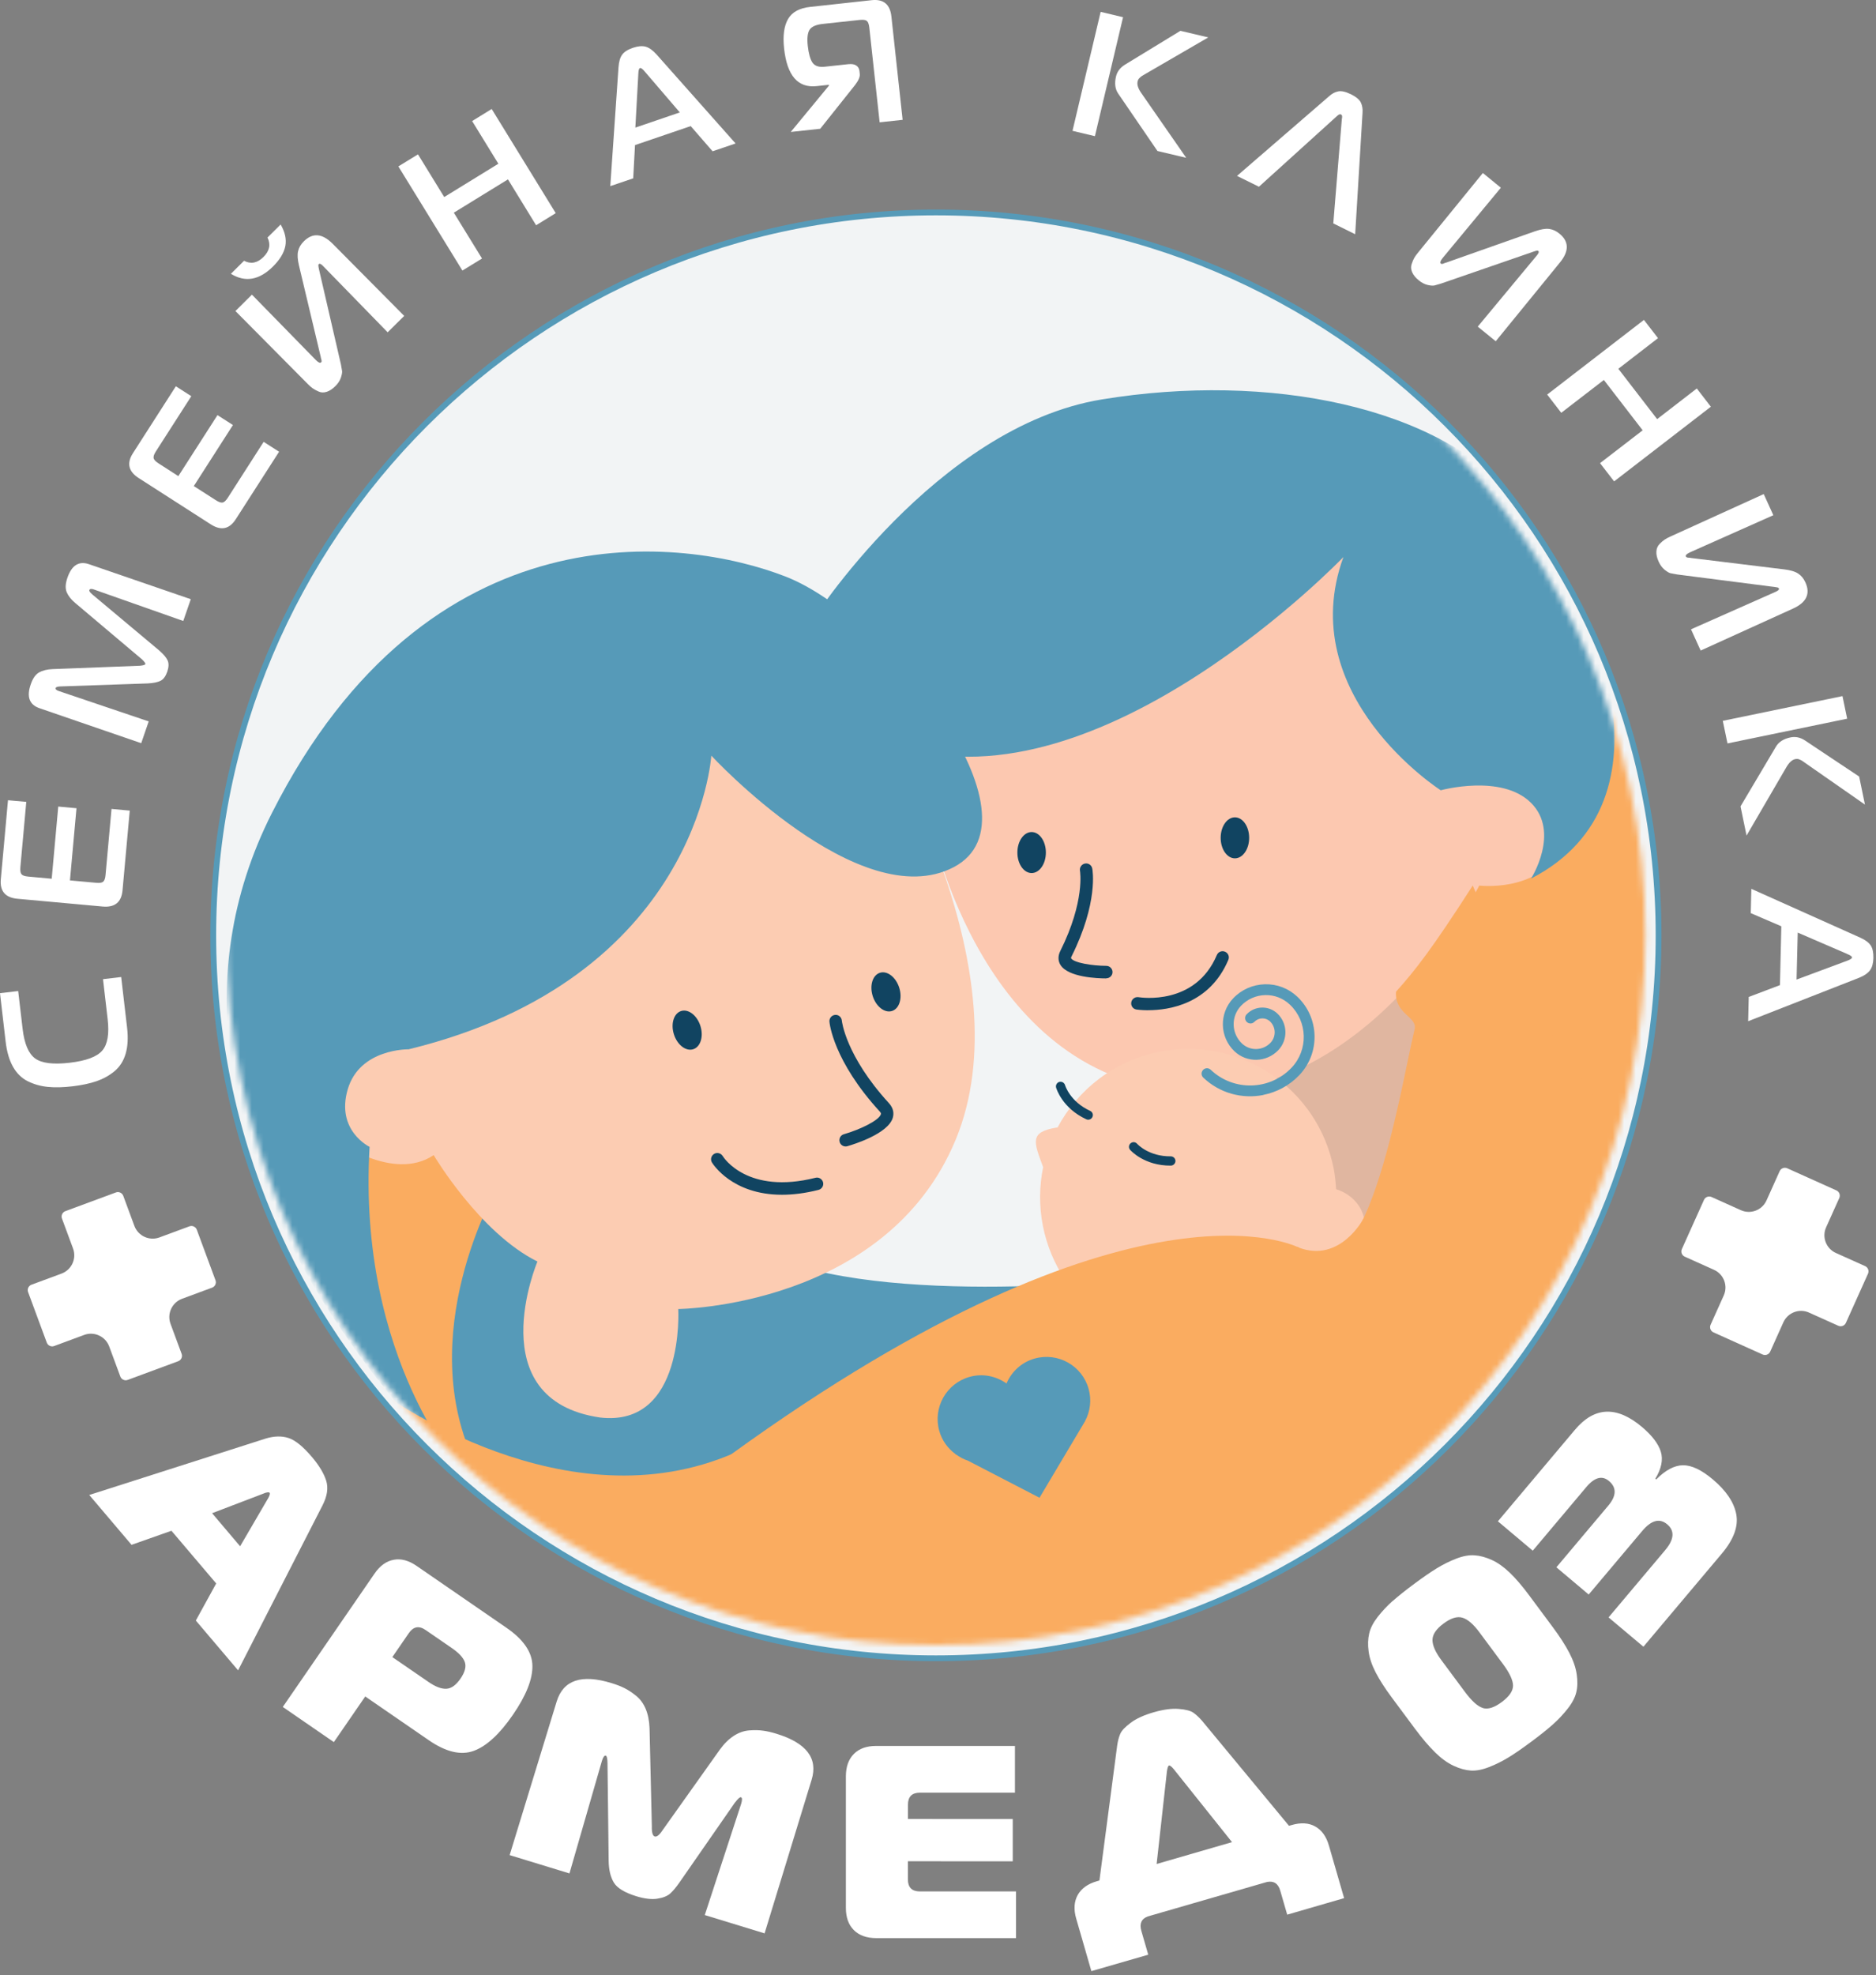 <?xml version="1.0" encoding="UTF-8"?> <svg xmlns="http://www.w3.org/2000/svg" width="324" height="341" viewBox="0 0 324 341" fill="none"><rect x="0" y="0" width="324" height="341" fill="#808080" stroke="none"/><g clip-path="url(#clip0_882_86)"><path d="M161.64 286.3C230.571 286.3 286.45 230.421 286.45 161.49C286.45 92.559 230.571 36.68 161.64 36.68C92.709 36.68 36.83 92.559 36.83 161.49C36.83 230.421 92.709 286.3 161.64 286.3Z" fill="#F2F4F5" stroke="#569AB8" stroke-miterlimit="10"></path><path d="M20.93 168.68L21.95 177.43C22.15 179.17 22.07 180.66 21.7 181.92C21.33 183.18 20.69 184.18 19.78 184.94C18.86 185.7 17.82 186.27 16.66 186.67C15.49 187.07 14.11 187.36 12.51 187.55C10.91 187.74 9.5 187.77 8.27 187.65C7.04 187.53 5.9 187.21 4.83 186.69C3.77 186.17 2.91 185.34 2.26 184.2C1.61 183.06 1.19 181.62 0.98 179.89L0 171.47L3.14 171.1L3.91 177.66C4.21 180.21 4.93 181.91 6.07 182.74C7.21 183.57 9.2 183.81 12.03 183.48C14.87 183.15 16.74 182.45 17.66 181.38C18.58 180.31 18.89 178.5 18.59 175.94L17.79 169.05L20.93 168.68Z" fill="white"></path><path d="M19.261 139.66L22.41 139.95L21.16 153.73C20.971 155.77 19.831 156.7 17.73 156.51L3.02 155.17C0.92 154.98 -0.04 153.86 0.14 151.82L1.38 138.16L4.54 138.44L3.52 149.7C3.47 150.3 3.53 150.71 3.71 150.93C3.89 151.15 4.28 151.29 4.88 151.34L8.93 151.71L10.06 139.25L13.21 139.54L12.081 152L16.59 152.41C17.191 152.47 17.601 152.41 17.82 152.22C18.041 152.04 18.18 151.65 18.23 151.04L19.261 139.66Z" fill="white"></path><path d="M15.91 102.6L27.47 112.28C28.21 112.92 28.7 113.49 28.94 114C29.18 114.51 29.16 115.16 28.89 115.96C28.61 116.76 28.23 117.29 27.72 117.54C27.22 117.79 26.48 117.94 25.51 117.99L10.44 118.51C9.94 118.53 9.67 118.62 9.62 118.77C9.55 118.98 9.71 119.15 10.11 119.29L25.68 124.55L24.39 128.31L6.82 122.27C5.07 121.67 4.56 120.29 5.31 118.15C5.66 117.12 6.14 116.44 6.75 116.09C7.36 115.75 8.13 115.56 9.08 115.52L24.17 114.94C24.74 114.88 25.05 114.79 25.1 114.66C25.15 114.53 24.96 114.26 24.55 113.86L13.01 104.12C12.28 103.51 11.79 102.88 11.52 102.24C11.25 101.6 11.29 100.76 11.65 99.73C12.39 97.58 13.63 96.81 15.38 97.41L32.95 103.45L31.65 107.21L16.15 101.75C15.75 101.61 15.51 101.66 15.43 101.89C15.38 102.04 15.54 102.28 15.92 102.6H15.91Z" fill="white"></path><path d="M45.531 76.28L48.2 77.99L40.721 89.64C39.611 91.37 38.17 91.66 36.391 90.52L23.96 82.54C22.18 81.4 21.851 79.96 22.96 78.24L30.37 66.69L33.041 68.4L26.93 77.92C26.601 78.43 26.471 78.82 26.53 79.1C26.59 79.38 26.87 79.68 27.381 80L30.8 82.2L37.56 71.67L40.23 73.38L33.471 83.92L37.281 86.36C37.791 86.69 38.181 86.82 38.461 86.76C38.74 86.7 39.041 86.41 39.361 85.91L45.531 76.29V76.28Z" fill="white"></path><path d="M45.5 44.37C46.56 43.32 46.79 42.2 46.2 41.01L48.47 38.76C49.23 40.07 49.5 41.31 49.28 42.48C49.05 43.65 48.34 44.83 47.14 46.02C44.77 48.37 42.35 48.79 39.88 47.27L42.15 45.02C43.33 45.64 44.44 45.42 45.5 44.37ZM69.8 54.55L66.95 57.37L55.75 45.88C55.43 45.55 55.19 45.46 55.05 45.6C55.02 45.63 55 45.67 54.99 45.73C54.98 45.79 54.98 45.86 54.99 45.94C55 46.03 55.02 46.1 55.03 46.18C55.04 46.25 55.06 46.36 55.09 46.5C55.12 46.64 55.15 46.75 55.17 46.84L58.88 62.91C58.98 63.41 59.04 63.79 59.08 64.05C59.11 64.32 59.04 64.7 58.87 65.21C58.7 65.72 58.38 66.21 57.9 66.68C57.4 67.17 56.9 67.5 56.41 67.65C55.91 67.81 55.44 67.79 55.01 67.59C54.58 67.4 54.24 67.21 53.99 67.03C53.74 66.85 53.46 66.61 53.15 66.29L40.66 53.7L43.51 50.87L54.52 62.13C54.97 62.59 55.29 62.73 55.46 62.56C55.49 62.53 55.51 62.5 55.53 62.45C55.54 62.41 55.55 62.35 55.54 62.29C55.54 62.23 55.52 62.17 55.51 62.11C55.5 62.05 55.47 61.98 55.45 61.9C55.42 61.82 55.41 61.75 55.41 61.69L51.63 45.81C51.39 44.8 51.34 43.99 51.48 43.37C51.62 42.75 51.95 42.18 52.48 41.66C54.01 40.14 55.66 40.29 57.45 42.08L69.81 54.54L69.8 54.55Z" fill="white"></path><path d="M84.92 18.82L95.98 36.8L92.59 38.89L87.73 30.97L78.38 36.72L83.25 44.63L79.86 46.71L68.8 28.73L72.19 26.65L76.72 34.02L86.07 28.27L81.54 20.9L84.93 18.81L84.92 18.82Z" fill="white"></path><path d="M105.4 32.14L106.82 11.62C106.89 10.64 107.1 9.91 107.46 9.43C107.82 8.94 108.44 8.55 109.33 8.25C110.19 7.96 110.92 7.9 111.51 8.06C112.11 8.23 112.73 8.67 113.38 9.39L127.04 24.77L123.07 26.12L119.29 21.77L109.67 25.05L109.36 30.79L105.39 32.14H105.4ZM110.24 12.78L109.73 22.03L117.41 19.41L111.38 12.38C110.98 11.9 110.7 11.69 110.53 11.75C110.36 11.81 110.26 12.15 110.24 12.77V12.78Z" fill="white"></path><path d="M155.88 20.69L151.92 21.12L150.14 4.78C150.07 4.18 149.93 3.79 149.71 3.61C149.49 3.43 149.08 3.38 148.48 3.44L142.1 4.13C140.9 4.26 140.14 4.61 139.8 5.17C139.46 5.73 139.37 6.66 139.51 7.93C139.66 9.27 139.93 10.23 140.32 10.81C140.72 11.39 141.42 11.63 142.44 11.52L146.52 11.08C147.1 11.02 147.55 11.09 147.88 11.31C148.21 11.53 148.4 11.86 148.44 12.3L148.49 12.78C148.54 13.26 148.28 13.89 147.69 14.66L141.66 22.23L136.57 22.78L143.16 14.79L143.14 14.64L141.04 14.87C137.8 15.22 135.93 13.06 135.42 8.38C135.18 6.18 135.41 4.48 136.1 3.29C136.79 2.09 138.07 1.39 139.95 1.19L150.55 0.03C152.59 -0.19 153.72 0.75 153.95 2.84L155.89 20.68L155.88 20.69Z" fill="white"></path><path d="M185.23 22.59L190.09 2.05L193.96 2.97L189.1 23.51L185.23 22.59ZM204.89 27.25L199.9 26.07L193.15 16.2C192.59 15.41 192.46 14.42 192.74 13.22C192.94 12.36 193.46 11.68 194.28 11.17L203.87 5.32L208.68 6.46L197.79 12.78C197.79 12.78 197.63 12.87 197.45 12.98C197.27 13.09 197.16 13.15 197.11 13.19C197.06 13.23 196.98 13.3 196.86 13.41C196.74 13.52 196.66 13.62 196.6 13.72C196.55 13.82 196.5 13.94 196.47 14.08C196.34 14.65 196.59 15.37 197.23 16.24L204.88 27.26L204.89 27.25Z" fill="white"></path><path d="M213.63 30.38L229.53 16.63C230.02 16.18 230.55 15.89 231.11 15.78C231.67 15.66 232.4 15.83 233.31 16.27C234.21 16.72 234.79 17.2 235.03 17.71C235.28 18.23 235.37 18.82 235.32 19.48L234.05 40.44L230.27 38.57L231.75 20.51C231.75 20.51 231.77 20.45 231.78 20.39C231.78 20.33 231.79 20.28 231.79 20.26C231.79 20.24 231.79 20.2 231.79 20.15C231.79 20.1 231.79 20.06 231.79 20.03C231.78 20 231.77 19.97 231.76 19.93C231.75 19.89 231.72 19.86 231.69 19.83C231.66 19.8 231.62 19.78 231.59 19.76C231.41 19.67 231.17 19.78 230.87 20.07L217.43 32.24L213.64 30.37L213.63 30.38Z" fill="white"></path><path d="M258.33 58.92L255.22 56.39L265.47 44.05C265.76 43.69 265.83 43.45 265.67 43.32C265.64 43.29 265.6 43.28 265.54 43.27C265.48 43.26 265.41 43.27 265.33 43.29C265.25 43.31 265.17 43.33 265.1 43.36C265.03 43.38 264.93 43.41 264.79 43.46C264.65 43.5 264.54 43.54 264.46 43.58L248.87 48.96C248.38 49.11 248.01 49.22 247.76 49.28C247.5 49.34 247.11 49.32 246.58 49.2C246.05 49.08 245.53 48.81 245.02 48.39C244.47 47.95 244.1 47.48 243.89 47C243.68 46.52 243.65 46.06 243.8 45.6C243.95 45.15 244.1 44.79 244.25 44.53C244.4 44.27 244.62 43.96 244.9 43.62L256.1 29.87L259.21 32.41L249.17 44.53C248.76 45.03 248.65 45.36 248.84 45.51C248.87 45.54 248.91 45.55 248.95 45.56C248.99 45.56 249.05 45.56 249.11 45.56C249.17 45.56 249.23 45.53 249.29 45.51C249.34 45.49 249.41 45.46 249.5 45.42C249.59 45.38 249.65 45.36 249.71 45.36L265.1 39.93C266.08 39.59 266.88 39.45 267.51 39.52C268.14 39.59 268.74 39.86 269.32 40.33C270.99 41.69 271.02 43.35 269.42 45.31L258.33 58.91V58.92Z" fill="white"></path><path d="M295.48 70.22L278.77 83.11L276.34 79.96L283.7 74.29L277 65.6L269.64 71.27L267.21 68.12L283.92 55.23L286.35 58.38L279.5 63.67L286.2 72.36L293.05 67.07L295.48 70.22Z" fill="white"></path><path d="M293.71 112.3L292.05 108.65L306.72 102.15C307.14 101.96 307.31 101.77 307.23 101.59C307.21 101.55 307.18 101.52 307.13 101.48C307.08 101.45 307.01 101.42 306.93 101.41C306.85 101.39 306.77 101.38 306.69 101.37C306.61 101.36 306.51 101.34 306.37 101.32C306.23 101.3 306.11 101.28 306.02 101.28L289.66 99.18C289.16 99.1 288.78 99.03 288.52 98.97C288.26 98.91 287.92 98.71 287.5 98.37C287.08 98.03 286.73 97.56 286.46 96.96C286.17 96.32 286.04 95.74 286.07 95.22C286.1 94.7 286.28 94.27 286.61 93.93C286.94 93.59 287.23 93.34 287.49 93.17C287.74 93 288.07 92.82 288.47 92.64L304.61 85.3L306.27 88.95L291.89 95.35C291.31 95.62 291.06 95.86 291.16 96.08C291.18 96.12 291.2 96.15 291.24 96.18C291.28 96.21 291.32 96.23 291.39 96.25C291.45 96.26 291.51 96.28 291.57 96.28C291.63 96.28 291.7 96.29 291.79 96.29C291.88 96.29 291.95 96.31 292.01 96.33L308.21 98.31C309.24 98.44 310.02 98.67 310.55 99.02C311.08 99.36 311.5 99.87 311.81 100.55C312.7 102.51 311.99 104.01 309.69 105.06L293.71 112.32V112.3Z" fill="white"></path><path d="M297.54 124.45L318.21 120.18L319.02 124.08L298.35 128.35L297.54 124.45ZM301.64 144.24L300.6 139.22L306.7 128.94C307.18 128.1 308.03 127.56 309.23 127.31C310.1 127.13 310.93 127.31 311.74 127.84L321.09 134.07L322.09 138.91L311.77 131.72C311.77 131.72 311.61 131.61 311.45 131.49C311.28 131.37 311.17 131.3 311.11 131.27C311.05 131.24 310.95 131.2 310.81 131.13C310.66 131.07 310.53 131.03 310.42 131.03C310.31 131.03 310.18 131.03 310.04 131.06C309.47 131.18 308.92 131.71 308.4 132.66L301.65 144.25L301.64 144.24Z" fill="white"></path><path d="M302.48 153.46L321.25 161.87C322.15 162.27 322.76 162.73 323.09 163.23C323.42 163.73 323.57 164.45 323.55 165.4C323.53 166.3 323.33 167.01 322.97 167.51C322.6 168.01 321.98 168.45 321.08 168.81L301.92 176.31L302.02 172.12L307.41 170.08L307.65 159.92L302.37 157.65L302.47 153.46H302.48ZM318.99 164.68L310.48 161.01L310.28 169.12L318.96 165.89C319.55 165.68 319.84 165.49 319.85 165.31C319.86 165.13 319.57 164.92 318.99 164.69V164.68Z" fill="white"></path><mask id="mask0_882_86" style="mask-type:luminance" maskUnits="userSpaceOnUse" x="39" y="38" width="246" height="246"><path d="M161.64 284C229.3 284 284.15 229.15 284.15 161.49C284.15 93.83 229.3 38.98 161.64 38.98C93.98 38.98 39.13 93.83 39.13 161.49C39.13 229.15 93.98 284 161.64 284Z" fill="white"></path></mask><g mask="url(#mask0_882_86)"><path d="M61.8 188.5C61.14 190.02 57.41 222.28 57.41 222.28L69.62 244.84L83.75 254.99L90.11 240.44L96.69 191.2L91.86 187.62L61.79 188.52L61.8 188.5Z" fill="#FAAC60"></path><path d="M214.09 156.56C214.09 156.56 211 209.67 211.64 210.23C212.27 210.79 228.63 234.12 228.63 234.12L265.74 200.15C265.74 200.15 262.1 175.8 261.2 174.29C260.29 172.78 238.33 149.6 214.09 156.57V156.56Z" fill="#E0B6A0"></path><path d="M281.61 199.29C281.61 199.29 294.58 148.91 278.26 120.54L255.1 148.19L252.26 157.82L256.54 177.3C256.54 177.3 265.67 190.42 266.39 191.14C267.11 191.86 281.61 199.3 281.61 199.3V199.29Z" fill="#FAAC60"></path><path d="M160.43 141.04C160.43 141.04 168.29 184.09 202.03 188.2C235.77 192.31 255.48 152.89 255.48 152.89C255.48 152.89 265.27 154.1 269.39 146.96C273.51 139.82 271.81 116.37 271.81 116.37C271.81 116.37 258.39 103.67 255.85 101.98C253.31 100.29 241.34 89.65 241.34 89.65L214.74 88.2L173.38 101.74C173.38 101.74 160.92 113.95 160.92 115.4C160.92 116.85 160.44 141.04 160.44 141.04H160.43Z" fill="#FCC8B0"></path><path d="M85.799 205.19C85.799 205.19 71.099 230.52 82.229 253.01C82.229 253.01 141.419 266.67 168.339 236.25L200.189 220.4C200.189 220.4 156.059 225.97 133.779 217.19C111.499 208.41 85.799 205.19 85.799 205.19Z" fill="#569AB8"></path><path d="M58.06 196.82C58.06 196.82 67.88 204.12 74.9 199.43C74.9 199.43 82.83 212.85 92.82 217.8C92.82 217.8 82.73 241.67 103.63 244.73C118.31 246.44 117.14 226 117.14 226C117.14 226 153.02 225.68 165.03 196.82C177.04 167.96 152.54 127.85 152.54 127.85L115.07 114.16H97.3C97.3 114.16 82.65 115.36 79.53 123.53C76.41 131.7 70.16 142.02 70.16 142.02C70.16 142.02 53.59 160.51 52.39 165.56C51.19 170.6 52.63 175.41 53.83 179.01C55.03 182.61 58.05 196.82 58.05 196.82H58.06Z" fill="#FCCCB2"></path><path d="M119.724 181.148C120.987 180.747 121.543 178.946 120.965 177.124C120.387 175.303 118.895 174.151 117.631 174.552C116.368 174.953 115.812 176.754 116.39 178.576C116.968 180.397 118.46 181.549 119.724 181.148Z" fill="#114461"></path><path d="M178.17 150.73C179.529 150.73 180.63 149.145 180.63 147.19C180.63 145.235 179.529 143.65 178.17 143.65C176.811 143.65 175.71 145.235 175.71 147.19C175.71 149.145 176.811 150.73 178.17 150.73Z" fill="#114461"></path><path d="M213.279 148.19C214.638 148.19 215.739 146.605 215.739 144.65C215.739 142.695 214.638 141.11 213.279 141.11C211.921 141.11 210.819 142.695 210.819 144.65C210.819 146.605 211.921 148.19 213.279 148.19Z" fill="#114461"></path><path d="M154.061 174.544C155.324 174.143 155.88 172.341 155.302 170.52C154.724 168.699 153.232 167.547 151.968 167.948C150.705 168.348 150.149 170.15 150.727 171.971C151.305 173.793 152.797 174.945 154.061 174.544Z" fill="#114461"></path><path d="M146.04 197.93C145.57 197.93 145.14 197.62 145.01 197.15C144.85 196.58 145.17 195.98 145.75 195.82C148.6 195 151.84 193.41 152.14 192.36C152.16 192.29 152.19 192.17 151.94 191.9C143.9 183.12 143.27 176.65 143.25 176.38C143.2 175.79 143.64 175.27 144.23 175.22C144.8 175.15 145.34 175.6 145.39 176.2C145.39 176.26 146.04 182.28 153.52 190.45C154.4 191.41 154.37 192.34 154.2 192.95C153.42 195.72 147.51 197.55 146.34 197.89C146.24 197.92 146.14 197.93 146.04 197.93Z" fill="#114461"></path><path d="M191.05 168.92C189.53 168.92 184.47 168.73 183.15 166.59C182.71 165.88 182.7 165.03 183.12 164.19C187.42 155.58 186.53 150.41 186.52 150.35C186.41 149.77 186.8 149.2 187.38 149.09C187.97 148.97 188.53 149.36 188.64 149.94C188.69 150.17 189.72 155.81 185.05 165.15C184.94 165.37 184.98 165.43 184.99 165.45C185.45 166.21 188.57 166.74 191.07 166.75C191.66 166.75 192.14 167.24 192.14 167.83C192.14 168.42 191.66 168.9 191.06 168.9L191.05 168.92Z" fill="#114461"></path><path d="M135.04 206.27C126.44 206.27 123.13 200.97 122.96 200.7C122.65 200.19 122.82 199.53 123.33 199.22C123.83 198.91 124.5 199.08 124.81 199.58C124.99 199.88 129.13 206.28 140.84 203.34C141.41 203.19 142 203.55 142.15 204.12C142.3 204.7 141.94 205.28 141.37 205.43C139 206.03 136.9 206.27 135.05 206.27H135.04Z" fill="#114461"></path><path d="M230.75 205.3C230.68 204.13 230.57 202.95 230.34 201.77C227.62 187.9 214.17 178.86 200.3 181.58C192.43 183.12 186.13 188.12 182.63 194.69C182.6 194.68 182.57 194.65 182.53 194.66C177.7 195.44 178.56 197.16 180.16 201.51C179.49 204.75 179.44 208.17 180.11 211.62C182.83 225.49 196.28 234.53 210.15 231.81C217.89 230.29 224.11 225.43 227.64 219.03C228.25 219.05 228.88 219.03 229.51 218.9C233.64 218.09 236.39 214.34 235.64 210.52C235.14 207.97 233.2 206.07 230.75 205.31V205.3Z" fill="#FCCCB2"></path><path d="M195.63 197.2C195.9 197.15 196.19 197.24 196.38 197.46C196.47 197.56 198.4 199.67 202.2 199.64C202.64 199.64 203 199.99 203.01 200.43C203.01 200.87 202.65 201.23 202.22 201.24C197.64 201.28 195.28 198.63 195.18 198.52C194.89 198.19 194.92 197.68 195.26 197.39C195.37 197.29 195.5 197.23 195.63 197.21V197.2Z" fill="#114461"></path><path d="M183.02 186.78C183.42 186.7 183.82 186.94 183.94 187.34C183.98 187.47 184.83 190.2 188.28 191.79C188.68 191.97 188.86 192.45 188.67 192.85C188.48 193.25 188.01 193.43 187.61 193.24C183.45 191.32 182.44 187.92 182.4 187.78C182.28 187.36 182.53 186.91 182.95 186.79C182.97 186.79 182.99 186.78 183.02 186.77V186.78Z" fill="#114461"></path><path d="M218.17 189.05C214.56 189.76 210.67 188.77 207.81 186.04C207.44 185.69 207.42 185.1 207.78 184.72C208.13 184.35 208.72 184.33 209.1 184.69C213.04 188.44 219.3 188.29 223.05 184.35C225.98 181.27 225.86 176.38 222.78 173.45C221.62 172.35 220.11 171.76 218.51 171.8C216.92 171.84 215.43 172.5 214.33 173.65C212.58 175.49 212.65 178.4 214.49 180.15C215.88 181.48 218.1 181.43 219.43 180.03C220.42 178.99 220.38 177.33 219.34 176.34C218.58 175.62 217.38 175.65 216.65 176.41C216.3 176.78 215.71 176.8 215.33 176.44C214.96 176.09 214.94 175.5 215.3 175.12C216.73 173.62 219.11 173.56 220.62 174.99C222.4 176.69 222.47 179.53 220.77 181.31C218.73 183.45 215.34 183.53 213.2 181.5C210.62 179.04 210.52 174.95 212.98 172.36C214.42 170.84 216.37 169.99 218.47 169.93C220.56 169.88 222.55 170.65 224.07 172.09C227.89 175.73 228.04 181.8 224.4 185.62C222.66 187.44 220.48 188.58 218.18 189.03L218.17 189.05Z" fill="#569AB8"></path><path d="M70.61 181.15C120.48 168.96 122.85 130.46 122.85 130.46C122.85 130.46 148.49 158.18 164.7 149.72C180.91 141.25 153.26 106.4 135.7 99.55C118.14 92.7 73.98 86.99 46.96 140.37C17.65 198.27 80.13 254.65 80.13 254.65C80.13 254.65 61.67 234.84 63.83 198C63.83 198 57.98 195.21 60.05 188.09C62.12 180.97 70.62 181.16 70.62 181.16L70.61 181.15Z" fill="#569AB8"></path><path d="M139.999 107.54C139.999 107.54 161.519 73.68 190.299 68.96C219.079 64.24 248.829 70.05 262.369 86.62C275.909 103.19 290.419 138.26 264.429 151.68C264.429 151.68 269.509 143.7 264.429 138.62C259.349 133.54 248.829 136.44 248.829 136.44C248.829 136.44 223.309 120.12 232.019 96.17C232.019 96.17 190.299 139.7 155.599 128.94C120.889 118.18 139.999 107.54 139.999 107.54Z" fill="#569AB8"></path><path d="M198.31 174.42C197.08 174.42 196.29 174.29 196.26 174.29C195.67 174.19 195.28 173.64 195.38 173.05C195.48 172.46 196.05 172.07 196.62 172.16C197.02 172.22 206.45 173.67 210.16 164.88C210.39 164.33 211.03 164.08 211.57 164.31C212.12 164.54 212.38 165.17 212.14 165.72C208.89 173.4 201.81 174.41 198.3 174.41L198.31 174.42Z" fill="#114461"></path><path d="M65.23 239.2C65.23 239.2 65.83 239.66 66.94 240.43C66.52 239.85 66.28 239.5 66.28 239.5L65.22 239.2H65.23Z" fill="#EF7139"></path><path d="M254.35 152.89C247.21 164 244.39 167.55 241.1 171.22C240.85 175.12 244.84 175.51 244.31 177.71C241.72 188.49 235.89 226.87 224.18 215.27C224.18 215.27 167.4 223.98 134.87 246.37C106.41 265.96 73.58 245.78 65.81 240.42C71.01 247.63 108.39 295.45 179.5 288.41C256.36 280.8 281.29 196.84 281.29 196.84C281.29 196.84 265.69 179.43 254.35 152.88V152.89Z" fill="#FAAC60"></path><path d="M235.45 210.45C235.45 210.45 231.42 218.12 224.28 215.38C224.28 215.38 196.15 200.5 126.23 251.12C56.31 301.74 197.61 260.91 197.61 260.91L212.56 247.74C212.56 247.74 220.7 229.74 221.36 229.3C222.02 228.86 235.45 225.79 235.45 225.79L239.57 218.99L235.45 210.45Z" fill="#FAAC60"></path></g><path d="M187.4 245.35C188.28 243.69 188.56 241.72 188.01 239.77C186.88 235.76 182.71 233.42 178.69 234.55C176.41 235.19 174.7 236.83 173.83 238.85C172.03 237.58 169.72 237.07 167.44 237.72C163.43 238.85 161.09 243.02 162.22 247.04C162.69 248.72 163.71 250.08 165.01 251.04L164.99 251.06L165.19 251.16C165.79 251.58 166.43 251.94 167.13 252.16L179.53 258.58L187.25 245.61C187.28 245.55 187.32 245.49 187.36 245.43L187.41 245.34H187.4V245.35Z" fill="#569AB8"></path><path d="M15.43 258.1L45.89 248.36C47.34 247.92 48.65 247.89 49.81 248.26C50.98 248.63 52.33 249.73 53.86 251.53C55.11 253 55.93 254.36 56.33 255.62C56.73 256.87 56.52 258.31 55.69 259.92L41.12 288.38L33.82 279.78L37.34 273.38L29.61 264.28L22.72 266.71L15.42 258.11L15.43 258.1ZM45.69 257.79L36.63 261.25L41.47 266.96L46.36 258.58C46.6 258.13 46.67 257.84 46.56 257.72C46.46 257.6 46.17 257.62 45.68 257.78L45.69 257.79Z" fill="white"></path><path d="M57.66 300.77L48.84 294.7L64.69 271.67C65.62 270.32 66.72 269.52 68 269.29C69.27 269.05 70.59 269.41 71.94 270.34L87.44 281.01C90.41 283.05 91.91 285.24 91.95 287.57C92 289.9 90.87 292.73 88.58 296.06C86.29 299.39 84.03 301.47 81.82 302.28C79.61 303.09 77.02 302.49 74.05 300.44L63.08 292.89L57.65 300.78L57.66 300.77ZM67.76 286.09L73.97 290.36C75.19 291.21 76.23 291.6 77.09 291.56C77.94 291.52 78.76 290.93 79.53 289.81C80.3 288.69 80.55 287.74 80.28 286.96C80.01 286.18 79.25 285.37 78 284.51L73.51 281.42C72.36 280.63 71.4 280.81 70.61 281.95L67.76 286.09Z" fill="white"></path><path d="M126.94 311.19L117.35 325C116.76 325.85 116.23 326.48 115.75 326.91C115.27 327.34 114.54 327.64 113.55 327.8C112.56 327.96 111.35 327.82 109.93 327.39C107.91 326.77 106.6 325.98 106.02 325.03C105.44 324.07 105.14 322.82 105.12 321.26L104.92 304.44C104.91 303.61 104.81 303.17 104.63 303.11C104.39 303.04 104.16 303.35 103.95 304.04L98.35 323.44L88.019 320.28L96.139 293.77C97.279 290.05 100.44 288.99 105.64 290.59C106.49 290.85 107.22 291.13 107.83 291.44C108.45 291.74 109.12 292.18 109.83 292.75C110.55 293.32 111.11 294.08 111.51 295.02C111.91 295.97 112.13 297.08 112.18 298.35L112.58 315.32C112.55 316.37 112.72 316.95 113.08 317.06C113.44 317.17 113.91 316.79 114.48 315.91L124.32 302.07C125.06 301.04 125.87 300.25 126.73 299.69C127.59 299.13 128.48 298.82 129.4 298.75C130.32 298.68 131.12 298.7 131.81 298.8C132.51 298.89 133.26 299.07 134.08 299.32C139.28 300.91 141.31 303.57 140.17 307.28L132.05 333.79L121.72 330.63L128 311.44C128.21 310.75 128.2 310.36 127.96 310.29C127.78 310.24 127.44 310.54 126.93 311.22L126.94 311.19Z" fill="white"></path><path d="M175.29 301.45V309.5H158.89C157.5 309.5 156.81 310.19 156.81 311.58V314.04L174.91 314.05V321.35L156.8 321.34V324.47C156.8 325.86 157.49 326.55 158.88 326.55H175.47V334.61H151.3C149.66 334.6 148.38 334.14 147.46 333.22C146.54 332.3 146.09 331.02 146.09 329.38V306.64C146.1 305 146.56 303.72 147.48 302.8C148.4 301.88 149.68 301.43 151.32 301.43H175.3L175.29 301.45Z" fill="white"></path><path d="M198.32 337.47L188.49 340.31L185.87 331.25C185.41 329.67 185.5 328.32 186.12 327.18C186.75 326.05 187.85 325.25 189.43 324.79L189.88 324.66L192.95 301.33C193.06 300.57 193.23 299.92 193.47 299.36C193.7 298.8 194.31 298.16 195.28 297.43C196.26 296.7 197.58 296.1 199.25 295.62C200.92 295.14 202.36 294.94 203.57 295.04C204.78 295.13 205.64 295.36 206.13 295.71C206.62 296.06 207.12 296.53 207.62 297.11L222.62 315.22L223.07 315.09C224.68 314.62 226.04 314.71 227.16 315.34C228.28 315.97 229.07 317.07 229.52 318.65L232.14 327.71L222.31 330.56L221.11 326.42C220.75 325.17 219.98 324.68 218.8 324.92L198.22 330.87C197.12 331.29 196.76 332.12 197.12 333.36L198.32 337.5V337.47ZM201.54 305.8L199.76 321.81L212.78 318.04L202.73 305.46C202.33 304.98 202.05 304.77 201.9 304.81C201.75 304.85 201.63 305.18 201.54 305.8Z" fill="white"></path><path d="M240.52 276.42C241.47 275.58 242.7 274.59 244.23 273.46C245.75 272.33 247.05 271.43 248.13 270.77C249.21 270.11 250.33 269.55 251.49 269.1C252.65 268.65 253.71 268.45 254.66 268.52C255.61 268.58 256.6 268.85 257.64 269.32C258.68 269.79 259.71 270.53 260.75 271.52C261.79 272.52 262.9 273.82 264.09 275.42L268.16 280.9C269.39 282.55 270.34 284.03 271.03 285.35C271.72 286.67 272.14 287.91 272.31 289.06C272.48 290.21 272.46 291.25 272.24 292.15C272.03 293.06 271.53 294.01 270.75 295C269.97 295.99 269.11 296.91 268.16 297.75C267.21 298.59 265.98 299.58 264.45 300.71C262.93 301.84 261.63 302.74 260.55 303.4C259.47 304.06 258.34 304.63 257.17 305.08C256 305.54 254.95 305.74 254.02 305.68C253.09 305.62 252.1 305.35 251.04 304.85C249.98 304.36 248.92 303.59 247.86 302.55C246.8 301.51 245.65 300.17 244.42 298.52L240.35 293.04C239.16 291.44 238.24 290 237.58 288.72C236.92 287.44 236.52 286.23 236.37 285.1C236.22 283.97 236.25 282.95 236.47 282.02C236.68 281.09 237.17 280.14 237.94 279.15C238.71 278.17 239.56 277.26 240.51 276.41L240.52 276.42ZM256.1 294.89C256.99 295.16 258.08 294.81 259.37 293.85C260.66 292.89 261.31 291.95 261.31 291.02C261.31 290.1 260.73 288.84 259.56 287.27L255.49 281.79C254.46 280.4 253.48 279.56 252.57 279.29C251.66 279.02 250.57 279.36 249.31 280.3C248.04 281.24 247.41 282.18 247.4 283.13C247.4 284.08 247.91 285.25 248.95 286.64L253.02 292.12C254.19 293.69 255.22 294.61 256.1 294.88V294.89Z" fill="white"></path><path d="M283.83 284.3L277.81 279.24L287.58 267.64C289.15 265.78 289.27 264.29 287.94 263.17C286.63 262.07 285.2 262.45 283.63 264.31L274.38 275.29L268.8 270.59L277.74 259.97C279.19 258.26 279.23 256.83 277.88 255.69C276.7 254.69 275.38 255.05 273.94 256.77L264.72 267.72L258.7 262.65L272.01 246.84C275.37 242.85 279.22 242.69 283.57 246.35C285.31 247.82 286.4 249.24 286.83 250.61C287.26 251.99 286.95 253.55 285.89 255.3L286.04 255.42C287.65 253.8 289.19 252.99 290.67 252.97C292.15 252.96 293.87 253.77 295.82 255.42C298.14 257.37 299.49 259.39 299.87 261.46C300.25 263.54 299.42 265.78 297.39 268.2L283.84 284.29L283.83 284.3Z" fill="white"></path><path d="M32.72 211.72L27.53 213.64C25.79 214.28 23.86 213.39 23.21 211.65L21.29 206.46C21.1 205.95 20.53 205.68 20.02 205.87L11.29 209.1C10.78 209.29 10.51 209.86 10.7 210.37L12.62 215.56C13.26 217.3 12.37 219.23 10.63 219.88L5.44 221.8C4.93 221.99 4.66 222.56 4.85 223.07L8.08 231.8C8.27 232.31 8.84 232.58 9.35 232.39L14.54 230.47C16.28 229.83 18.21 230.72 18.86 232.46L20.78 237.65C20.97 238.16 21.54 238.43 22.05 238.24L30.78 235.01C31.29 234.82 31.56 234.25 31.37 233.74L29.45 228.55C28.81 226.81 29.7 224.88 31.44 224.23L36.63 222.31C37.14 222.12 37.41 221.55 37.22 221.04L33.99 212.31C33.8 211.8 33.23 211.53 32.72 211.72Z" fill="white"></path><path d="M322.12 218.59L317.07 216.32C315.38 215.56 314.62 213.57 315.39 211.88L317.66 206.83C317.88 206.33 317.66 205.74 317.16 205.52L308.67 201.7C308.17 201.48 307.58 201.7 307.36 202.2L305.09 207.25C304.33 208.94 302.34 209.7 300.65 208.93L295.6 206.66C295.1 206.44 294.51 206.66 294.29 207.16L290.47 215.65C290.25 216.15 290.47 216.74 290.97 216.96L296.02 219.23C297.71 219.99 298.47 221.98 297.7 223.67L295.43 228.72C295.21 229.22 295.43 229.81 295.93 230.03L304.42 233.85C304.92 234.07 305.51 233.85 305.73 233.35L308 228.3C308.76 226.61 310.75 225.85 312.44 226.62L317.49 228.89C317.99 229.11 318.58 228.89 318.8 228.39L322.62 219.9C322.84 219.4 322.62 218.81 322.12 218.59Z" fill="white"></path></g><defs><clipPath id="clip0_882_86"><rect width="323.56" height="340.31" fill="white"></rect></clipPath></defs></svg> 